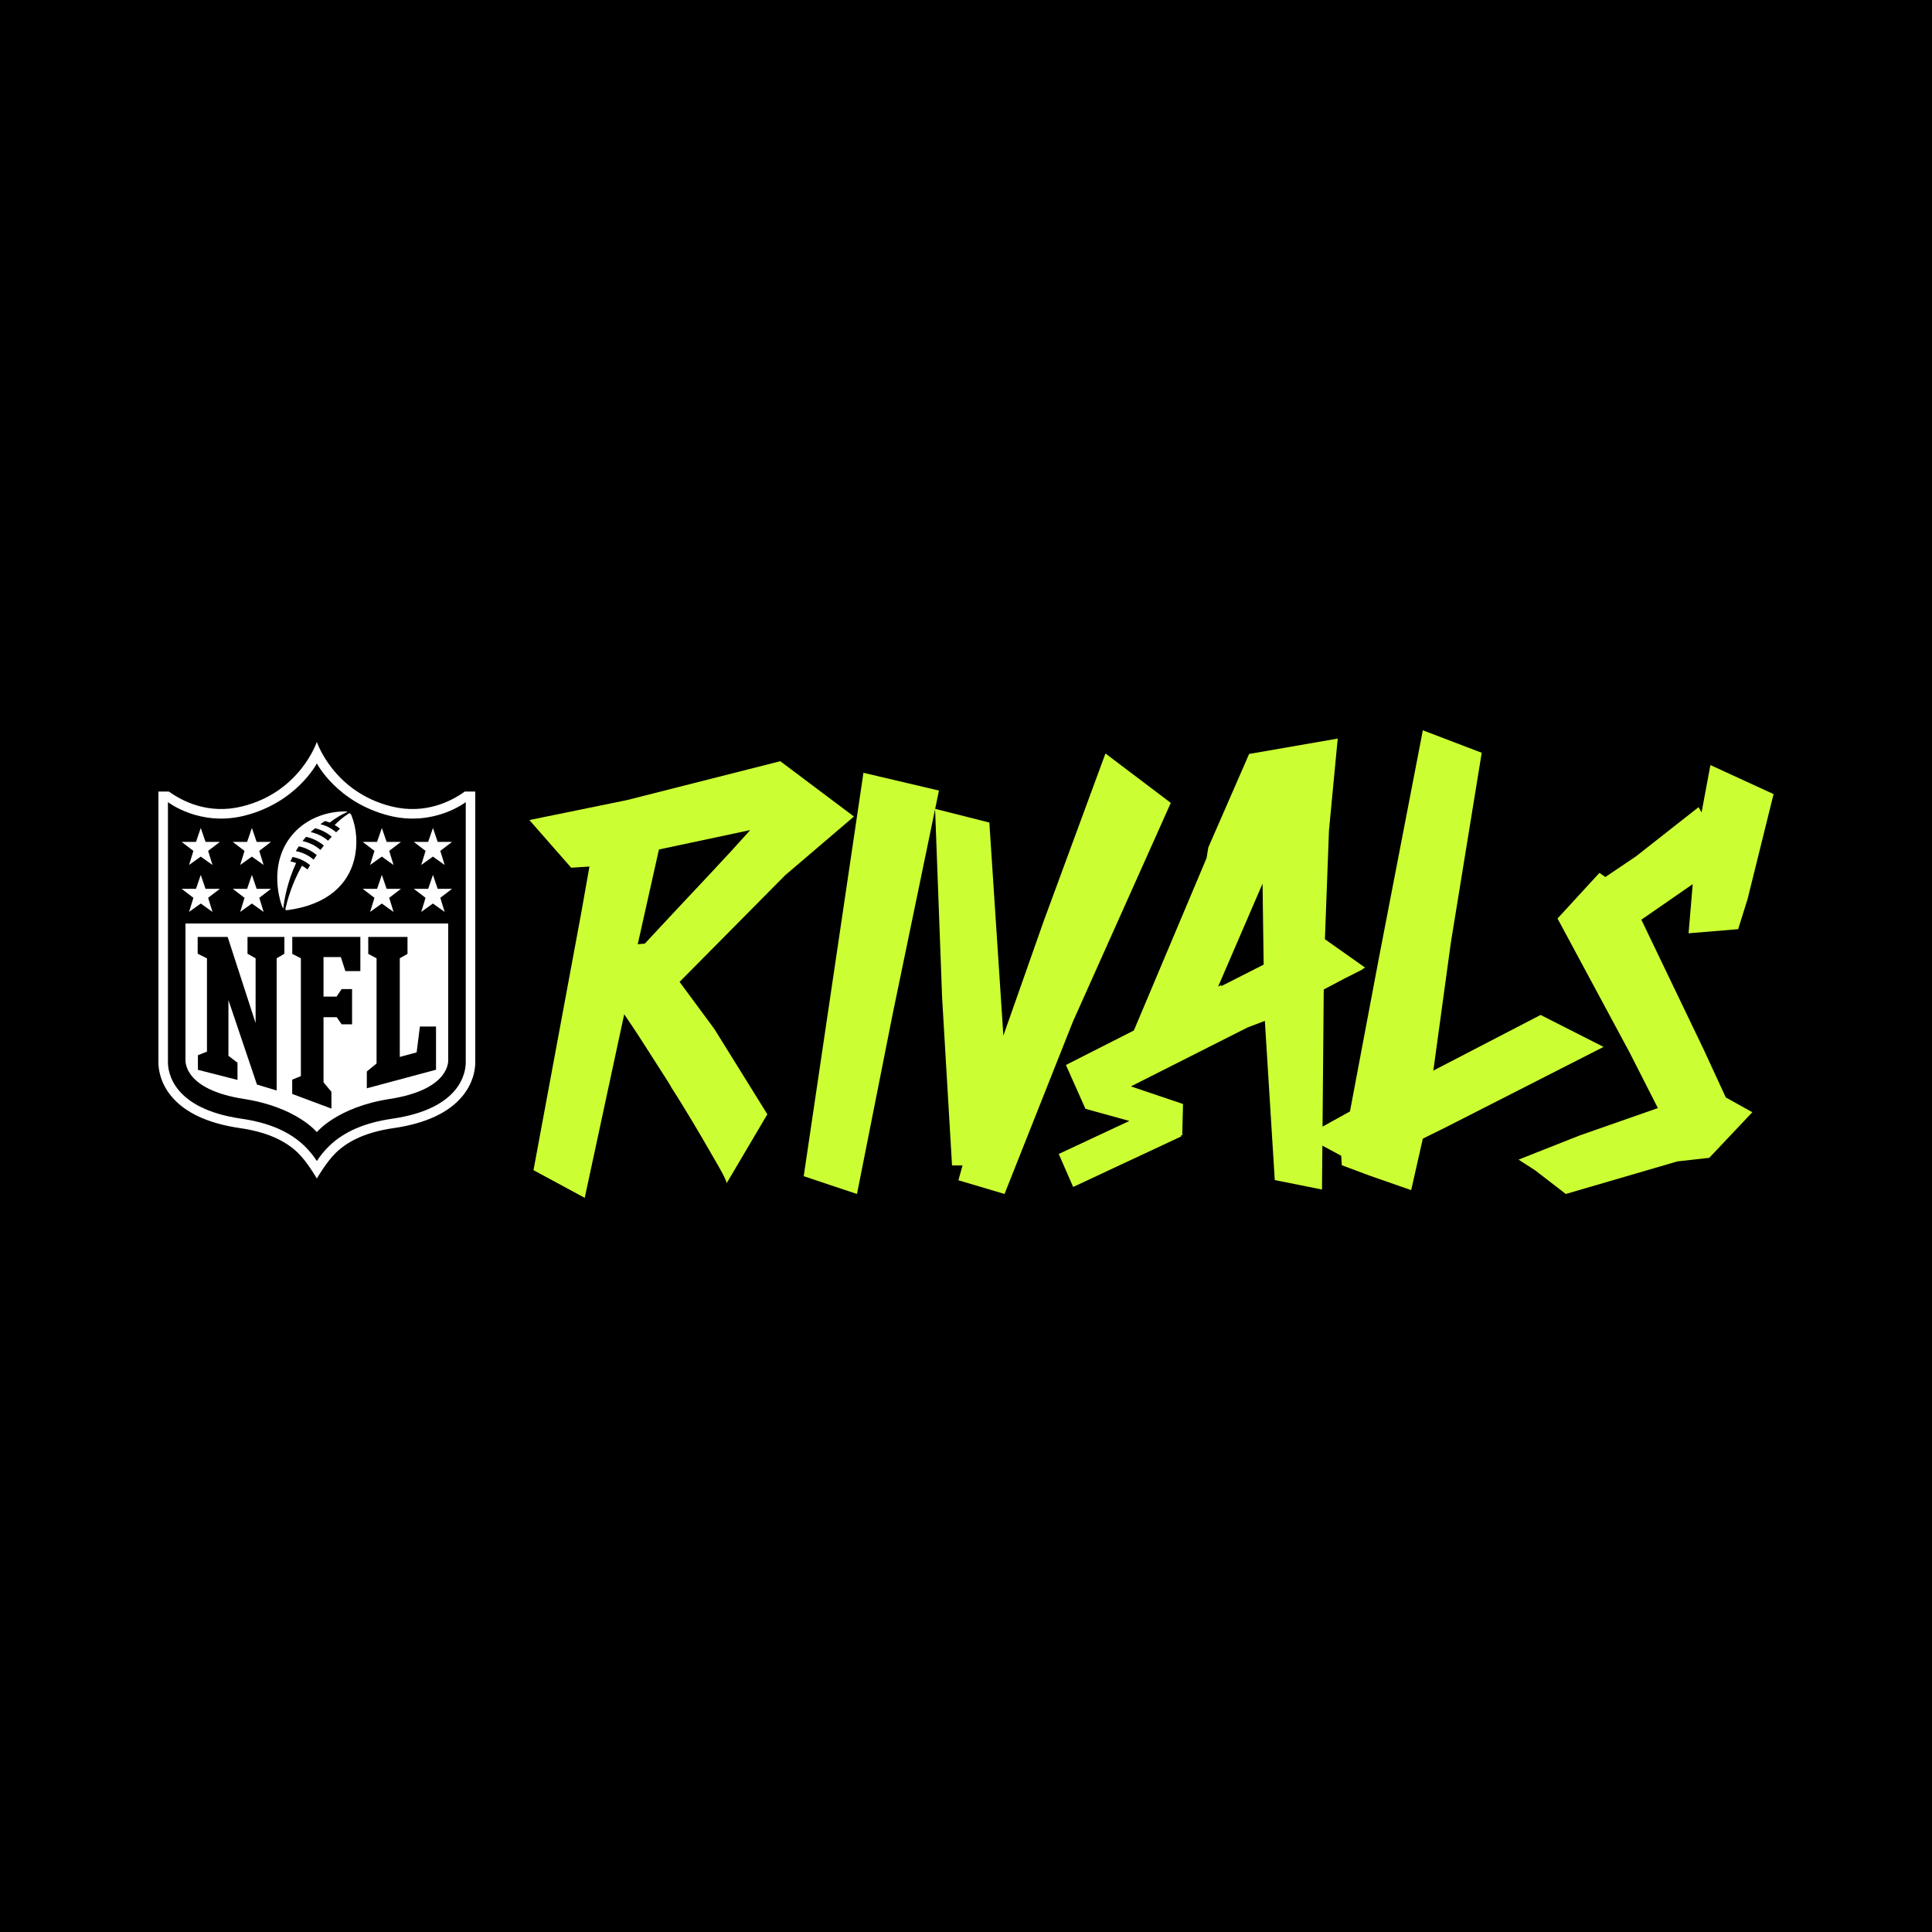 <svg xmlns="http://www.w3.org/2000/svg" fill="none" viewBox="0 0 500 500" height="500" width="500">
<rect fill="black" height="500" width="500"></rect>
<path fill="white" d="M123 204.853V274.898C123 276.667 122.565 280.16 119.703 283.648C116.166 287.957 110.16 290.754 101.867 291.956C95.262 292.913 90.376 294.998 86.929 298.325C84.49 300.681 81.998 305 81.998 305C81.998 305 79.594 300.771 77.067 298.325C73.624 295.003 68.738 292.918 62.128 291.956C53.835 290.754 47.835 287.957 44.292 283.648C41.43 280.16 41 276.672 41 274.898V204.853H43.713C47.235 207.389 53.98 210.847 62.658 208.702C77.696 204.989 81.998 192 81.998 192C81.998 192 86.299 204.989 101.337 208.707C110.015 210.852 116.755 207.394 120.282 204.858H122.995L123 204.853ZM120.542 207.585C120.542 207.585 112.323 213.999 100.748 211.097C87.248 207.715 82.002 197.572 82.002 197.572C82.002 197.572 76.757 207.715 63.257 211.097C51.681 213.999 43.463 207.585 43.463 207.585V274.898C43.463 277.188 44.417 286.9 62.483 289.521C69.617 290.558 74.943 292.858 78.775 296.551C80.154 297.879 81.203 299.227 82.002 300.47C82.802 299.232 83.846 297.879 85.225 296.551C89.057 292.858 94.388 290.558 101.517 289.521C119.583 286.9 120.537 277.188 120.537 274.898V207.585H120.542Z"></path>
<path fill="white" d="M63.139 284.408C47.542 281.991 48.001 274.637 48.001 274.266V239H115.999V274.266C115.999 274.637 116.463 281.991 100.861 284.408C87.242 286.518 81.998 293 81.998 293C81.998 293 76.754 286.518 63.134 284.408H63.139ZM58.909 242.474H51.158V246.825L53.56 248.018V272.161L51.218 273.083V276.868L61.461 279.48V275.038L59.119 273.234V258.826L66.5 280.683L71.604 282.217V248.003L73.602 246.825V242.474H64.053V246.825L66.151 248.003V264.777L58.914 242.474H58.909ZM83.725 263.248H87.142L88.415 265.088H91.117V255.979H88.415L87.092 257.924H83.725V247.688H88.21L89.384 251.322H93.26V242.469H75.64V246.865L77.867 247.993V278.492L75.625 279.415V283.104L85.773 286.909V282.558L83.725 280.096V263.233V263.248ZM112.842 276.848V265.664H108.667L107.828 272.356L103.463 273.54V247.998L105.461 246.87V242.474H95.302V246.87L97.455 247.998V275.224L94.933 277.299V281.651L112.847 276.848H112.842Z"></path>
<path fill="white" d="M50.05 232.353L47 230.02H50.728L51.955 226.428L53.188 230.02H56.916L53.866 232.353L54.99 236L51.96 233.834L48.931 236L50.054 232.353H50.05ZM63.277 232.353L60.228 230.02H63.955L65.188 226.428L66.421 230.02H70.148L67.099 232.353L68.223 236L65.193 233.834L62.163 236L63.287 232.353H63.277ZM50.05 220.207L47 217.874H50.728L51.955 214.283L53.188 217.874H56.916L53.866 220.207L54.99 223.854L51.96 221.688L48.931 223.854L50.054 220.207H50.05ZM63.277 220.207L60.228 217.874H63.955L65.188 214.283L66.421 217.874H70.148L67.099 220.207L68.223 223.854L65.193 221.688L62.163 223.854L63.287 220.207H63.277ZM115.074 236L112.045 233.834L109.015 236L110.134 232.353L107.084 230.02H110.812L112.045 226.428L113.272 230.02H117L113.95 232.353L115.074 236ZM101.847 236L98.817 233.834L95.787 236L96.911 232.353L93.861 230.02H97.589L98.822 226.428L100.054 230.02H103.777L100.728 232.353L101.852 236H101.847ZM115.074 223.854L112.045 221.688L109.015 223.854L110.134 220.207L107.084 217.874H110.812L112.045 214.283L113.272 217.874H117L113.95 220.207L115.074 223.854ZM101.847 223.854L98.817 221.688L95.787 223.854L96.911 220.207L93.861 217.874H97.589L98.822 214.283L100.054 217.874H103.777L100.728 220.207L101.852 223.854H101.847ZM90.396 210.464C90.396 210.464 88.817 211.3 86.614 213.507C87.109 213.794 87.668 214.192 87.99 214.464C87.659 214.766 87.317 215.089 87 215.391C85.564 214.187 84.074 213.577 82.916 213.29C83.302 213.008 83.708 212.736 84.109 212.469C84.733 212.63 85.332 212.877 85.332 212.877C87.822 210.948 89.975 210.116 89.975 210.116C89.975 210.116 89.728 209.991 89.059 210.001C79.277 210.131 70.262 217.562 71.96 230.282C72.144 231.632 72.659 234.086 73.312 235.159C73.53 233.043 74.312 228.358 76.629 223.34C75.822 223.048 75.153 222.927 75.153 222.927C75.391 222.423 75.718 221.779 75.718 221.779C77.436 222.106 78.951 222.836 80.262 223.9C79.945 224.418 79.733 224.756 79.584 225.023C79.124 224.655 78.659 224.338 78.144 224.046C75.535 228.685 74.327 233.063 73.837 235.36C73.861 235.501 74.149 235.577 74.376 235.547C85.099 234.136 90.119 228.569 91.644 222.539C92.648 218.585 92.317 214.444 90.975 211.074C90.881 210.837 90.698 210.444 90.386 210.469L90.396 210.464ZM81.178 222.479C79.782 221.295 78.158 220.57 76.559 220.262C76.559 220.262 77.049 219.451 77.327 219.028C79.277 219.421 80.861 220.348 81.97 221.305C81.688 221.718 81.416 222.116 81.173 222.479H81.178ZM82.941 219.965C81.648 218.862 80.074 218.036 78.292 217.673C78.564 217.315 78.886 216.932 79.188 216.58C80.55 216.827 82.292 217.557 83.812 218.832C83.5 219.209 83.213 219.597 82.936 219.96L82.941 219.965ZM84.901 217.567C83.545 216.429 82.025 215.693 80.406 215.345C80.797 214.968 81.198 214.645 81.549 214.348C83.569 214.842 84.931 215.764 85.856 216.544C85.525 216.887 85.203 217.224 84.901 217.567Z"></path>
<path fill="#CCFF33" d="M220.995 211.317L201.939 197L162.306 207.051L137 212.228L147.824 224.564L152.548 224.261L150.415 236.293L138.067 302.841L151.327 310L161.543 262.488C162.864 264.42 164.185 266.396 165.505 268.427C166.826 270.458 168.047 272.365 169.163 274.137C170.279 275.914 171.271 277.463 172.138 278.782C173 280.101 173.588 281.067 173.892 281.674C174.5 282.59 175.572 284.288 177.092 286.777C178.617 289.266 180.167 291.854 181.741 294.543C183.316 297.236 184.736 299.695 186.012 301.93C187.283 304.166 187.966 305.584 188.07 306.192L198.59 288.375L184.871 266.291L175.876 254.11L203.165 226.546L221 211.317H220.995ZM184.103 225.784C181.258 228.83 178.258 232.027 175.108 235.377C171.959 238.727 169.213 241.674 166.876 244.208L165.047 244.362L170.534 219.845L194.16 214.822C190.806 218.58 187.452 222.234 184.098 225.789L184.103 225.784Z"></path>
<path fill="#CCFF33" d="M223.458 200L208 304.399L221.789 309L231.03 262.396L243 204.596L223.458 200Z"></path>
<path fill="#CCFF33" d="M303 207.786L286.09 195L270.084 238.446L259.67 268.022L256.043 212.873L242 209.327L243.818 258.162L246.384 301.607H249.098L248.041 305.455L259.971 309L277.635 264.477L303 207.786Z"></path>
<path fill="#CCFF33" d="M398.709 262.667L370.947 277.067L375.475 243.981L383.469 194.818L368.23 189L356.764 248.427L349.371 287.637L342.273 291.567L342.584 256.083L347.979 253.229L352.694 250.851L352.605 250.786L353.296 250.42L342.885 243.07L343.94 214.886L346.203 191.143L323.271 195.123L312.71 219.322L312.257 222.081L293.446 266.688L275.859 275.615L280.959 287.076L281.255 286.926L281.319 287.076L292.277 290.1L274 298.647L277.733 307.184L305.717 294.101L305.574 293.77L305.959 293.875L306.17 285.714L292.672 281.158L322.865 265.907L327.344 264.199L329.909 305.401L342.13 307.85L342.229 296.484L347.106 299.118L347.26 301.566L354.652 304.325L365.211 308L368.23 294.677L374.114 291.768L415 270.939L398.704 262.667H398.709ZM326.748 228.665L327.033 249.644L316.114 255.187L315.995 254.956L315.242 255.352L326.753 228.665H326.748Z"></path>
<path fill="#CCFF33" d="M440.975 271.746L424.78 238.016L438.075 228.814L437 241.539L449.837 240.466L452.278 232.648L459 205.513L442.654 198L440.362 210.264L439.597 208.886L423.407 221.611L415.459 226.974L413.932 225.902L403.084 237.71L421.724 272.358L429.059 286.772L408.893 293.824L393 300.109L397.281 302.87L405.226 309L434.099 300.57L442.35 299.648L453.502 287.845L446.629 284.01L440.975 271.746Z"></path>
</svg>
